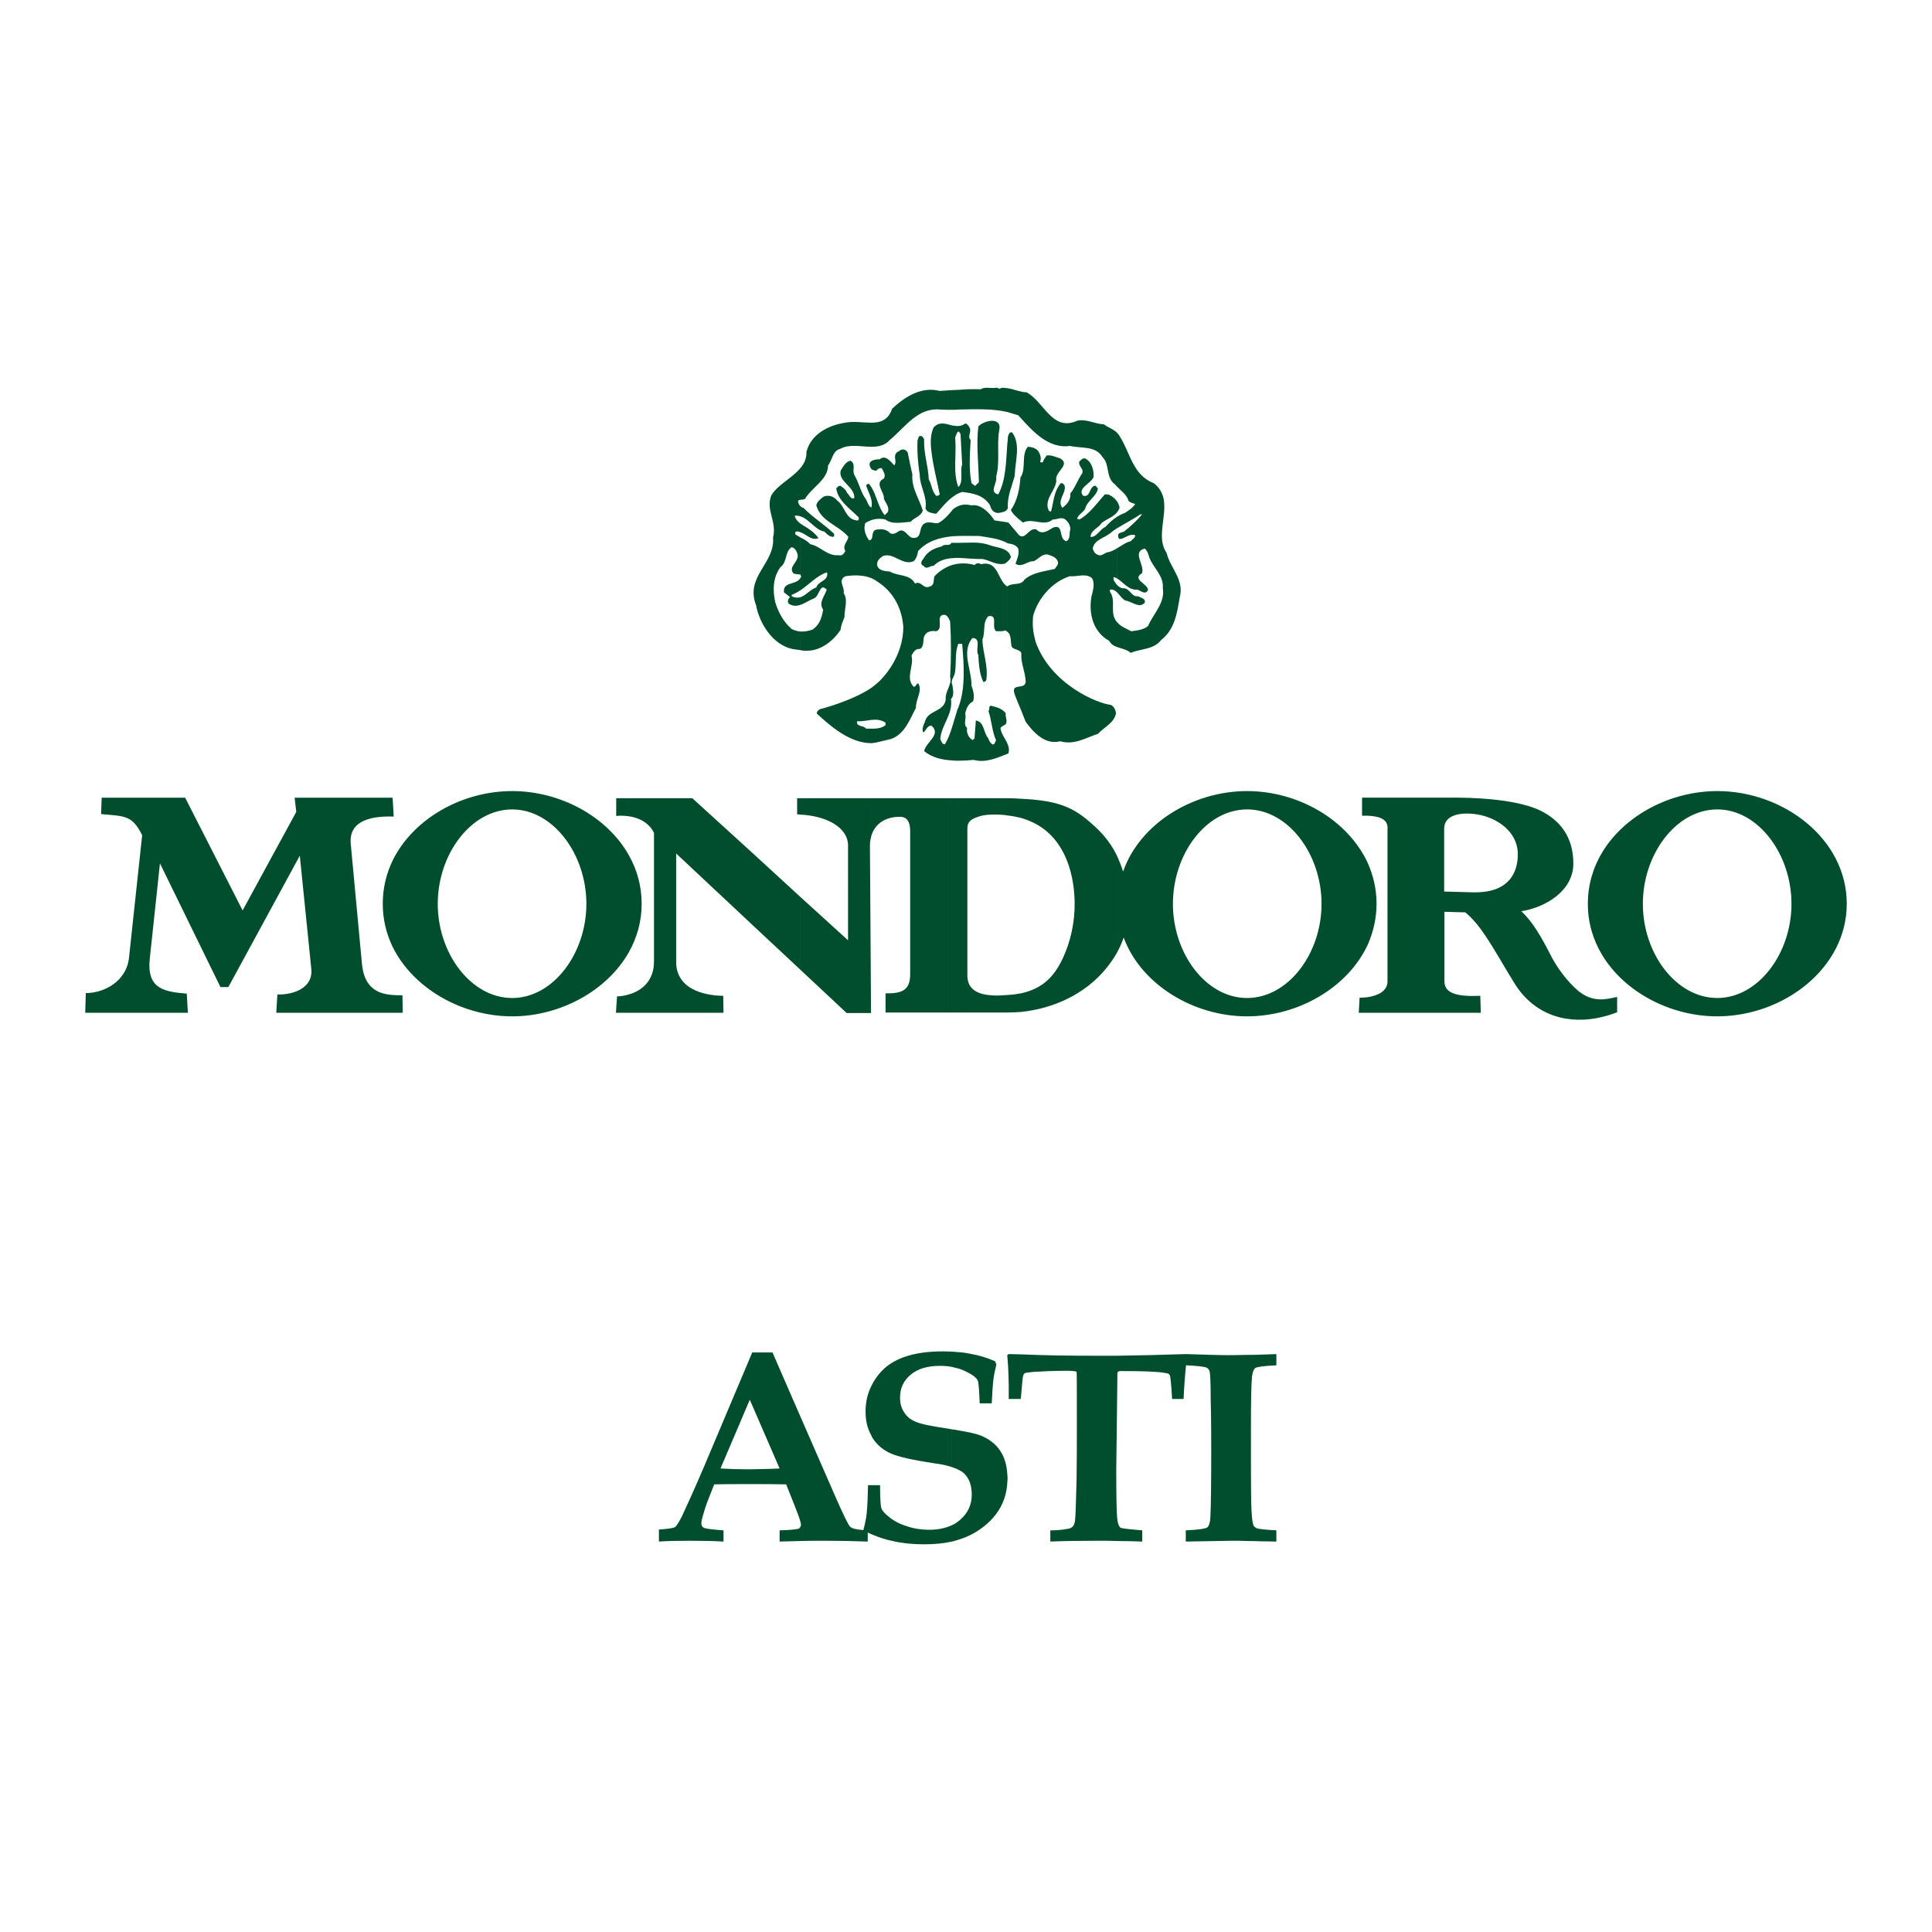 <?xml version="1.0" encoding="utf-8"?>
<!-- Generator: Adobe Illustrator 13.0.0, SVG Export Plug-In . SVG Version: 6.00 Build 14948)  -->
<!DOCTYPE svg PUBLIC "-//W3C//DTD SVG 1.0//EN" "http://www.w3.org/TR/2001/REC-SVG-20010904/DTD/svg10.dtd">
<svg version="1.0" id="Layer_1" xmlns="http://www.w3.org/2000/svg" xmlns:xlink="http://www.w3.org/1999/xlink" x="0px" y="0px"
	 width="192.756px" height="192.756px" viewBox="0 0 192.756 192.756" enable-background="new 0 0 192.756 192.756"
	 xml:space="preserve">
<g>
	<polygon fill-rule="evenodd" clip-rule="evenodd" fill="#FFFFFF" points="0,0 192.756,0 192.756,192.756 0,192.756 0,0 	"/>
	<path fill-rule="evenodd" clip-rule="evenodd" fill="#004E2E" d="M171.336,101.4v-1.83l0,0c4.068,0,7.4-4.423,7.4-9.394
		c0-4.97-3.332-9.421-7.4-9.421l0,0v-1.83l0,0c6.581,0,12.916,4.751,12.916,11.25C184.252,96.622,177.917,101.4,171.336,101.4
		L171.336,101.4L171.336,101.4z M171.336,78.926v1.83c-4.097,0-7.428,4.451-7.428,9.421c0,4.97,3.331,9.394,7.428,9.394v1.83
		c-4.67,0-9.229-2.403-11.469-6.09V85.016C162.106,81.329,166.666,78.926,171.336,78.926L171.336,78.926L171.336,78.926z
		 M159.867,101.455c0.491-0.109,0.982-0.273,1.475-0.465v-1.529c-0.574,0.137-1.038,0.219-1.475,0.246V101.455L159.867,101.455z
		 M159.867,85.016v10.295c-0.929-1.529-1.447-3.25-1.447-5.134S158.938,86.545,159.867,85.016L159.867,85.016L159.867,85.016z
		 M159.867,99.707c-1.011,0.027-1.721-0.301-2.403-0.847c-1.065-0.901-2.075-2.266-2.648-3.358c-1.038-2.048-1.912-3.55-3.031-4.588
		c2.402-0.382,5.188-2.021,5.188-4.751c0-2.622-1.284-4.287-3.25-5.27c-1.557-0.765-3.878-1.093-5.953-1.229v1.666
		c1.967,0.464,3.796,1.912,3.659,4.151c-0.109,2.239-1.529,3.386-3.659,3.523v3.741c1.147,1.584,2.294,3.714,3.359,5.407
		c2.075,3.305,5.516,4.096,8.738,3.305V99.707L159.867,99.707z M136.465,86.108c0.546,1.229,0.874,2.594,0.874,4.068
		c0,1.447-0.328,2.813-0.874,4.069V86.108L136.465,86.108L136.465,86.108z M147.77,79.664c-0.819-0.055-1.611-0.082-2.294-0.082
		h-9.011v1.802c1.037,0.055,2.075,0.273,1.966,1.366c0,0.027,0,0.027,0,0.054v15.102c0,0.982-0.956,1.42-1.966,1.583v1.557h11.277
		l-0.055-1.693c-2.075,0.082-3.577-0.136-3.577-1.446v-6.937l2.075,0.055c0.52,0.41,1.065,1.01,1.584,1.72v-3.741
		c-0.219,0.027-0.437,0.027-0.683,0.027l-3.004-0.082v-6.253c0-1.256,1.284-1.529,2.267-1.529c0.465,0,0.956,0.055,1.42,0.164
		V79.664L147.77,79.664z M124.422,78.926L124.422,78.926c5.106,0,10.05,2.867,12.043,7.182v8.137
		c-1.993,4.288-6.937,7.155-12.043,7.155l0,0v-1.83l0,0c4.097,0,7.428-4.423,7.428-9.394c0-4.97-3.331-9.421-7.428-9.421l0,0V78.926
		L124.422,78.926L124.422,78.926z M136.465,79.582h-0.573v1.802c0.19,0,0.382,0,0.573,0V79.582L136.465,79.582L136.465,79.582z
		 M136.465,99.488c-0.273,0.027-0.547,0.055-0.819,0.055l-0.082,1.502h0.901V99.488L136.465,99.488L136.465,99.488z
		 M124.422,153.748v-18.569c1.038,0,2.021-0.055,2.922-0.082v1.12c-1.256,0.055-1.966,0.164-2.103,0.272
		c-0.164,0.137-0.272,0.41-0.327,0.847c-0.082,0.847-0.109,2.567-0.109,5.188c0,3.468,0,5.871,0.027,7.264
		c0.027,1.365,0.109,2.157,0.245,2.431c0.055,0.109,0.191,0.191,0.355,0.272c0.191,0.055,0.819,0.137,1.911,0.191v1.119l-1.61-0.026
		C125.269,153.748,124.832,153.748,124.422,153.748L124.422,153.748z M111.479,85.453c0.219,0.491,0.41,0.982,0.573,1.501
		c1.666-4.779,6.937-8.028,12.37-8.028v1.83c-4.096,0-7.4,4.451-7.4,9.421c0,4.97,3.305,9.394,7.4,9.394v1.83
		c-5.379,0-10.595-3.195-12.315-7.865c-0.163,0.492-0.382,0.983-0.628,1.447V85.453L111.479,85.453L111.479,85.453z
		 M124.422,135.179v18.569c-0.519-0.027-1.01-0.027-1.475-0.027l-4.642,0.081v-1.119c1.256-0.055,1.993-0.164,2.157-0.301
		c0.164-0.136,0.272-0.491,0.3-1.037c0.055-1.175,0.082-3.386,0.082-6.581c0-1.229,0-3.004-0.055-5.353
		c0-1.584-0.055-2.457-0.108-2.594c-0.055-0.164-0.137-0.273-0.273-0.355c-0.219-0.108-0.901-0.19-2.075-0.245
		c-0.109,1.01-0.191,2.13-0.246,3.358h-1.146c-0.082-1.475-0.164-2.267-0.246-2.402c-0.055-0.109-0.219-0.164-0.437-0.191
		c-0.738-0.137-2.212-0.191-4.396-0.191c-0.191,0-0.301,0.027-0.328,0.082c-0.027,0.027-0.055,0.137-0.055,0.272v-1.884
		c2.103-0.027,4.369-0.082,6.827-0.164l0,0l0,0l0,0l0,0c1.884,0.055,3.358,0.109,4.342,0.109
		C123.275,135.206,123.849,135.179,124.422,135.179L124.422,135.179L124.422,135.179z M111.479,153.748
		c0.847,0,1.666,0.027,2.485,0.054v-1.119c-1.338-0.109-2.048-0.191-2.185-0.272c-0.137-0.109-0.246-0.383-0.301-0.82V153.748
		L111.479,153.748L111.479,153.748z M111.479,64.563v-2.458c0.383,0.437,0.929,0.628,1.393,0.874
		c0.602-0.082,1.202-0.137,1.666-0.519c0.546-1.256,1.721-2.321,1.475-3.768c0.109-1.284-0.956-2.021-1.338-3.058
		c-0.109-0.301-0.164-0.656-0.465-0.901c-1.311,0.327,0.027,1.638-0.272,2.458c-1.065,0.628,0.601,1.038,0.601,1.693
		c-0.328,0.546-0.765-0.027-1.119-0.055c-0.82,0.055-1.312-0.71-1.939-1.092v-3.058c0.438-0.246,0.847-0.573,1.338-0.683
		c0.137-0.191,0.465-0.328,0.438-0.601c-0.656-0.191-0.983,0.355-1.557,0.382c-0.164-0.109-0.137-0.3-0.137-0.464
		c0.137-0.191,0.383-0.191,0.573-0.273c0.628-0.491,1.339-1.146,1.803-1.72h-0.164c-0.737,0.492-1.529,0.901-2.294,1.366v-1.147
		c0.219-0.137,0.465-0.273,0.737-0.355c0.382-0.246,0.847-0.546,1.038-0.901c-0.246-0.082-0.492-0.137-0.656-0.301
		c-0.163-0.601-0.682-0.955-1.119-1.393v-5.379c0.082,0.082,0.164,0.191,0.219,0.3c1.064,1.611,1.283,3.878,3.413,4.697
		c2.321,1.802-0.137,4.888,1.283,6.963c0.355,1.501,1.775,2.676,1.312,4.396c-0.273,1.556-0.465,3.195-1.857,4.287
		c-0.765,0.983-2.021,0.846-3.031,1.283C112.435,64.809,111.943,64.727,111.479,64.563L111.479,64.563L111.479,64.563z
		 M111.479,59.129c0.273,0.273,0.491,0.655,0.819,0.792c0.628,0.082,1.365,0.819,1.911,0.218c0.109-0.464-0.382-0.464-0.654-0.656
		c-0.684,0.137-0.819-0.874-1.558-0.792c-0.19-0.027-0.382-0.164-0.519-0.3V59.129L111.479,59.129L111.479,59.129z M111.479,51.073
		c0.082-0.109,0.164-0.246,0.219-0.41c-0.027-0.219-0.109-0.41-0.219-0.601V51.073L111.479,51.073z M101.866,79.691
		c4.151,0.191,5.544,1.038,7.619,3.004c0.792,0.765,1.475,1.666,1.993,2.758v9.53c-0.354,0.655-0.792,1.256-1.256,1.802
		c-1.993,2.349-4.997,3.823-8.356,4.178v-1.856c2.075-0.465,3.277-1.557,4.206-3.578c0.737-1.611,1.174-3.495,1.146-5.543
		c-0.055-2.294-0.601-4.314-1.693-5.844c-0.873-1.229-2.075-2.076-3.659-2.54V79.691L101.866,79.691L101.866,79.691z
		 M111.479,43.208v5.379c-0.082-0.082-0.164-0.164-0.218-0.246c-0.983-0.683-0.492-1.966-1.257-2.73
		c-0.71-1.174-2.103-0.847-3.222-1.12c-2.048,0.3-3.604-1.284-4.916-2.758v-2.676c0.164,0.055,0.355,0.082,0.546,0.082
		c1.748,0.901,2.54,3.96,5.053,2.84c0.929-0.219,1.747,0.328,2.676,0.355C110.551,42.663,111.097,42.799,111.479,43.208
		L111.479,43.208L111.479,43.208z M111.479,50.063c-0.246-0.355-0.628-0.655-0.955-0.737h-0.301
		c-0.765,0.846-1.502,1.938-2.539,2.512c-0.055-0.082-0.137-0.055-0.219-0.055c0.055-0.437,0.655-0.655,0.819-1.065
		c0.19-0.765,1.146-1.202,1.256-1.994c-0.137-0.082-0.164-0.328-0.383-0.246c-0.546,0.273-0.354,1.147-1.092,0.983
		c-0.628-0.737,0.765-1.201,1.037-1.856c0.055-0.656-0.163-1.529-0.818-1.857c-0.273-0.082-0.41,0.137-0.601,0.301
		c-0.137,0.519,0.601,0.765,0.218,1.283c-0.409,0.601-0.628,1.311-1.119,1.911c0.082,0.601-0.328,1.093-0.792,1.42
		c-0.573-0.765,0.437-1.475,0.219-2.239c-0.109-0.136-0.301-0.355-0.438-0.136c-0.628,0.792-0.655,1.802-0.901,2.73
		c-0.3,0.055-0.272-0.273-0.354-0.437c-0.109-1.01,0.765-1.666,0.874-2.594c-0.246-0.928,1.584-1.638,0.3-2.294
		c-0.409-0.082-0.765-0.328-1.283-0.246c-0.109,0.246-0.328,0.41-0.354,0.683c-0.11-0.027-0.246,0.055-0.273-0.082
		c0.137-0.355,0-0.737-0.191-1.038c-0.246-0.3-0.628-0.409-1.038-0.437c-0.683,0.792-0.163,2.103-0.683,2.977v4.423
		c0.056,0.055,0.109,0.109,0.191,0.164c1.011-0.492,2.049,0.437,2.977-0.3c0.41,0,0.901-0.3,1.256,0
		c0.328,0.273,0.492,0.601,0.492,0.983c-0.137,0.382,0.055,0.983-0.41,1.174c-0.819-0.246-0.191-1.802-1.338-1.338
		c-0.519,0.328-1.119,0.737-1.639,0.164c-0.683-0.191-0.983,0.819-1.529,0.683v2.867c0.41-0.055,0.847-0.41,1.284-0.382
		c0.464-0.218,0.818-0.765,1.42-0.655c0.354,0.136,0.792,0.246,0.955,0.655c0.137,0.355-0.163,0.519-0.272,0.765
		c-1.065,0.273-2.212,0.328-3.059,1.092c-0.082,0.164-0.219,0.246-0.328,0.3v6.936c0,0.055,0.027,0.082,0.027,0.109
		c-0.054,1.038,0.41,1.83,0.438,2.84c-0.027,0.301-0.246,0.41-0.465,0.437v2.375c0.164,0.382,0.301,0.792,0.465,1.174
		c0.819,1.12,1.966,2.321,3.44,1.939c1.42,0.41,2.567-0.355,3.769-0.737c0.655-0.71,1.639-1.092,1.803-2.075
		c-0.056-0.328-0.191-0.656-0.52-0.819c-1.229-0.109-5.98-1.993-7.509-6.308c-0.246-0.956-0.328-1.529-0.246-2.54
		c0.464-1.748,1.884-3.414,3.659-3.987c0.737,0.082,1.638-0.355,2.239,0.219c0.3,0.573,0.055,1.283-0.082,1.857
		c-0.301,1.802,0.272,3.55,1.774,4.369c0.191,0.355,0.492,0.519,0.819,0.628v-2.458c-0.082-0.082-0.164-0.191-0.218-0.301
		c-0.492-0.874,0.082-1.939-0.52-2.758v-0.219c0.301-0.054,0.546,0.109,0.737,0.301v-0.737c-0.164-0.164-0.272-0.383-0.382-0.546
		v-0.273c0.136,0.027,0.272,0.082,0.382,0.164v-3.058c-0.327,0.218-0.655,0.382-1.037,0.437c-0.301,0.109-0.602,0.437-0.956,0.218
		c-0.273-0.109-0.383-0.355-0.464-0.601c0.163-0.956,1.311-1.065,1.938-1.693c0.164-0.136,0.354-0.246,0.519-0.354v-1.147
		c-0.437,0.273-0.819,0.628-1.201,1.038c-0.573,0.246-0.874,1.065-1.475,0.983c0.027-0.683,0.819-0.874,1.092-1.366
		c0.492-0.409,1.202-0.601,1.584-1.119V50.063L111.479,50.063L111.479,50.063z M111.479,135.261v1.884c0,0.109,0,0.273,0,0.438
		l-0.109,8.983c0,2.595,0.027,4.179,0.082,4.779c0,0.082,0.027,0.164,0.027,0.245v2.158c-0.601-0.027-1.201-0.027-1.829-0.027
		c-1.993,0-3.632,0.027-4.86,0.081v-1.119c0.519,0,1.064-0.027,1.638-0.137c0.273-0.027,0.464-0.109,0.573-0.218
		c0.109-0.082,0.191-0.273,0.246-0.547c0.055-0.382,0.109-1.802,0.164-4.232c0.027-1.721,0.027-3.495,0.027-5.271
		c0-3.55,0-5.352-0.027-5.406s-0.355-0.109-0.983-0.109c-1.283,0-2.375,0.055-3.304,0.109c-0.52,0.055-0.819,0.082-0.901,0.137
		c-0.055,0.055-0.109,0.136-0.137,0.245c-0.055,0.082-0.109,0.792-0.219,2.103v-4.232c2.458,0.109,4.889,0.137,7.265,0.137
		C109.868,135.261,110.659,135.261,111.479,135.261L111.479,135.261z M100.502,79.637c0.491,0,0.928,0.027,1.364,0.054v1.912
		c-0.437-0.109-0.873-0.191-1.364-0.246V79.637L100.502,79.637L100.502,79.637z M101.866,100.963
		c-0.464,0.027-0.9,0.055-1.364,0.055v-1.747c0.491-0.027,0.928-0.082,1.364-0.164V100.963L101.866,100.963L101.866,100.963z
		 M101.866,39.058v2.676c-0.109-0.109-0.19-0.191-0.272-0.301l-0.655-0.191c-0.137-0.055-0.273-0.082-0.437-0.137V38.73
		C100.966,38.785,101.402,38.976,101.866,39.058L101.866,39.058L101.866,39.058z M101.866,47.551v4.423
		c-0.409-0.328-0.846-0.71-1.01-1.092c0.655-0.956,0.874-2.103,0.955-3.276C101.84,47.578,101.84,47.578,101.866,47.551
		L101.866,47.551L101.866,47.551z M101.866,53.503v2.867c-0.19,0.027-0.382,0-0.546-0.136c0.164-0.492,0.383-0.901,0.273-1.502
		c-0.246-0.382-0.628-0.464-1.038-0.519c0,0-0.027,0-0.054-0.027v-2.075l0.108,0.027l1.065,1.256
		C101.73,53.449,101.812,53.476,101.866,53.503L101.866,53.503L101.866,53.503z M101.866,58.146v6.936
		c-0.218-0.3-0.683-0.246-0.928-0.546c-0.137-0.492,0-1.202-0.437-1.502v-4.533C100.884,58.2,101.43,58.337,101.866,58.146
		L101.866,58.146L101.866,58.146z M101.866,68.468v2.375c-0.218-0.519-0.437-1.037-0.628-1.556
		C100.966,68.495,101.457,68.55,101.866,68.468L101.866,68.468L101.866,68.468z M101.866,135.124v4.232
		c-0.026,0.055-0.026,0.137-0.026,0.219h-1.202c0.027-1.639-0.027-3.059-0.136-4.26v-0.137l0.136-0.082
		C101.048,135.097,101.457,135.124,101.866,135.124L101.866,135.124L101.866,135.124z M100.502,147.877v-0.765
		c0,0.109,0.026,0.245,0.026,0.382S100.502,147.768,100.502,147.877L100.502,147.877L100.502,147.877z M100.502,75.213v-1.038
		c0.136,0.3,0.218,0.601,0.108,0.983C100.583,75.185,100.556,75.185,100.502,75.213L100.502,75.213L100.502,75.213z M100.502,56.043
		c0.163-0.137,0.327-0.3,0.354-0.491c-0.082-0.246-0.191-0.41-0.354-0.546V56.043L100.502,56.043L100.502,56.043z M100.502,50.8
		c0.026-0.054,0.054-0.082,0.054-0.136c-0.082-1.12,0.41-2.157,0.683-3.195c0.027-1.393,0.628-3.113-0.245-4.315
		c-0.301-0.136-0.383,0.273-0.438,0.438c0,0.218-0.027,0.437-0.054,0.655V50.8L100.502,50.8z M95.641,79.637h3.796
		c0.382,0,0.737,0,1.065,0v1.72c-0.246-0.054-0.52-0.054-0.792-0.082c-0.792-0.027-1.503,0-2.049,0.191
		c-0.71,0.246-1.146,0.437-1.146,1.202v14.664c0,1.803,1.775,1.994,3.031,1.994c0.327-0.028,0.655-0.028,0.956-0.055v1.747
		c-0.028,0-0.055,0-0.083,0h-4.778V79.637L95.641,79.637L95.641,79.637z M100.502,38.73v2.375c-1.558-0.355-3.223-0.273-4.861-0.246
		v-1.966c0.71-0.055,1.365-0.082,2.185-0.055c0.491-0.273,0.874-0.082,1.475-0.136c0.246-0.109,0.41,0.218,0.573,0
		C100.092,38.676,100.311,38.703,100.502,38.73L100.502,38.73L100.502,38.73z M100.502,44.247V50.8
		c-0.165,0.273-0.574,0.328-0.902,0.382c-0.464,0-0.736-0.354-0.818-0.764c-0.683-1.065-1.748-1.202-2.786-1.338
		c-0.136,0.055-0.246,0.082-0.355,0.137v-0.655c0.519-0.519,0.109-1.611,0.355-2.212l-0.164-3.059
		c-0.082-0.055-0.082-0.218-0.191-0.218v-0.574c0.219,0,0.437-0.082,0.655-0.246c0.191,0,0.382,0.273,0.464,0.464
		c0.164,0.437-0.273,0.819,0.082,1.174c-0.082,1.475-0.191,2.895,0.083,4.315l0.355,0.273l0.382-0.355
		c-0.026-1.857-0.272-3.714-0.055-5.571c0.519-0.601,2.431-1.065,2.075,0.437c-0.245,1.365,0.109,3.167-0.3,4.561
		c0.164,0.627-0.765,1.556,0.218,1.775C100.393,47.824,100.365,45.994,100.502,44.247L100.502,44.247L100.502,44.247z
		 M100.502,52.111l-1.284-0.191c-0.464-0.737-1.365-1.666-2.293-1.501c-0.437-0.109-0.874-0.109-1.284,0.055v3.003
		c0.71-0.027,1.393,0,2.103,0c0.929,0.164,1.938,0.246,2.759,0.71V52.111L100.502,52.111L100.502,52.111z M100.502,55.005v1.038
		c-0.083,0.082-0.165,0.137-0.246,0.191c-0.874,0.191-1.475-0.328-2.239-0.464c-0.737,0.027-1.584-0.082-2.376-0.109v-1.502
		c1.065,0,2.075-0.136,3.059,0.218C99.272,54.596,100.037,54.623,100.502,55.005L100.502,55.005L100.502,55.005z M100.502,58.501
		c0,0,0,0-0.028,0c-0.955-0.601-0.846-2.622-2.594-2.212c-0.245-0.137-0.437-0.137-0.655,0.082
		c-0.546-0.164-1.065-0.191-1.584-0.136v8h0.355c0.164,1.939,0.355,4.396-0.355,6.281v5.38c0.519,0,1.01-0.027,1.502-0.082
		c1.174,0.328,2.321-0.191,3.359-0.601v-1.038c-0.219-0.519-0.629-0.956-0.684-1.556c0.164-0.191,0.355-0.246,0.519-0.355
		c0.219-0.355-0.054-0.71,0-1.12c-0.409-0.492-0.955-0.601-1.474-0.737c-0.301,0.082-0.055,0.382-0.246,0.519
		c0.327,0.956,0.355,2.048,0.765,2.949c-0.137,0.137-0.109,0.464-0.383,0.382c-0.218-0.164-0.327-0.355-0.382-0.573
		c-0.519-0.574-0.382-1.666-1.256-1.802l-0.136,1.802c-0.082,0.027-0.137,0.164-0.219,0.137c-0.382-0.246-0.601-0.71-0.519-1.202
		c-0.437-0.355-0.027-0.956-0.191-1.393c0.082-0.491,0.301-1.01,0.792-1.256c0.164-0.546,0-1.092-0.164-1.584
		c0.027-1.583-1.038-3.332,0.082-4.724c0.956-0.027,0.273,1.174,0.601,1.693c0.055,0.929,0.109,1.857,0.492,2.676
		c0.163,0.027,0.218-0.055,0.3-0.164c0.219-1.502-0.354-2.676-0.382-4.069c0.327-0.737-0.027-1.721,0.601-2.321
		c1.011-0.164,0.246,1.065,0.765,1.502c0.3-0.027,0.628,0.055,0.874-0.082c0.109,0.027,0.191,0.082,0.246,0.137V58.501
		L100.502,58.501L100.502,58.501z M100.502,135.179v0.137c0-0.055,0-0.082,0-0.109V135.179L100.502,135.179L100.502,135.179z
		 M100.502,147.112v0.765c-0.083,1.72-0.82,3.167-2.212,4.314c-0.766,0.628-1.639,1.119-2.649,1.42v-1.857
		c0.055-0.027,0.109-0.081,0.164-0.136c0.764-0.656,1.146-1.502,1.146-2.485c0-0.929-0.246-1.611-0.737-2.103
		c-0.164-0.164-0.354-0.273-0.573-0.383v-3.932c1.01,0.163,1.72,0.327,2.157,0.491c0.901,0.354,1.557,0.874,2.021,1.584
		C100.229,145.419,100.447,146.184,100.502,147.112L100.502,147.112L100.502,147.112z M95.641,136.544v-1.638
		c0.437,0.026,0.792,0.081,1.174,0.163c0.82,0.137,1.638,0.383,2.458,0.737l0.137,0.328c-0.137,0.546-0.246,1.064-0.301,1.529
		c-0.055,0.437-0.109,1.229-0.164,2.348h-1.201c-0.055-1.393-0.108-2.156-0.219-2.32c-0.164-0.301-0.6-0.602-1.311-0.929
		C96.05,136.681,95.832,136.599,95.641,136.544L95.641,136.544z M94.985,79.637h0.655v21.381h-0.655V79.637L94.985,79.637
		L94.985,79.637z M95.641,38.894v1.966c-0.218,0.027-0.437,0.027-0.655,0.027v-1.966C95.204,38.921,95.422,38.894,95.641,38.894
		L95.641,38.894L95.641,38.894z M95.641,42.499v0.574c-0.027,0-0.055,0-0.109,0.027c-0.082,0.246-0.3,0.464-0.218,0.792
		c0.109,1.557-0.246,3.305,0.3,4.697c0.027-0.027,0.027-0.027,0.027-0.027v0.655c-0.246,0.109-0.437,0.246-0.655,0.41v-7.182
		C95.204,42.472,95.422,42.526,95.641,42.499L95.641,42.499L95.641,42.499z M95.641,50.473v3.003c-0.218,0-0.437,0.027-0.655,0.027
		v-2.567c0.027-0.055,0.054-0.082,0.109-0.137C95.258,50.664,95.45,50.554,95.641,50.473L95.641,50.473L95.641,50.473z
		 M95.641,54.159v1.502c-0.218,0-0.437,0-0.655,0.027v-1.529C95.204,54.159,95.422,54.159,95.641,54.159L95.641,54.159
		L95.641,54.159z M95.641,56.234v8h-0.027c-0.382,0.874-0.164,2.021-0.355,2.95c-0.055,0.246-0.191,0.437-0.273,0.655V56.371
		C95.204,56.316,95.422,56.261,95.641,56.234L95.641,56.234L95.641,56.234z M95.641,70.516v5.38c-0.218,0-0.437,0-0.655-0.027
		v-3.304c0.191-0.601,0.355-1.202,0.546-1.802C95.586,70.68,95.613,70.598,95.641,70.516L95.641,70.516L95.641,70.516z
		 M95.641,134.906v1.638c-0.218-0.055-0.437-0.109-0.655-0.163v-1.529C95.204,134.878,95.422,134.878,95.641,134.906L95.641,134.906
		L95.641,134.906z M95.641,142.716v3.932c-0.191-0.108-0.41-0.19-0.655-0.272v-3.769C95.204,142.634,95.45,142.661,95.641,142.716
		L95.641,142.716L95.641,142.716z M95.641,151.754v1.857c-0.218,0.082-0.437,0.137-0.655,0.19v-1.638
		C95.231,152.055,95.45,151.918,95.641,151.754L95.641,151.754L95.641,151.754z M94.985,69.615V68.25
		c0,0.027,0.027,0.027,0.027,0.054C95.067,68.686,95.204,69.26,94.985,69.615L94.985,69.615z M86.93,79.637h8.056v21.381H88.35
		v-1.911c1.639,0.027,2.458-0.301,2.458-1.911V82.913c0-0.71-0.191-1.393-0.956-1.42c-1.584-0.027-2.594,0.765-2.922,1.912V79.637
		L86.93,79.637L86.93,79.637z M94.985,38.921v1.966c-0.382,0-0.765,0-1.174-0.027c-2.239-0.219-3.468,1.72-5.024,3.031
		c-0.519,0.574-1.174,0.683-1.857,0.683v-2.403c0.901,0,1.693-0.246,2.075-1.393c1.284-1.201,2.922-2.239,4.751-1.775
		C94.193,38.976,94.603,38.949,94.985,38.921L94.985,38.921L94.985,38.921z M94.985,42.444c-0.628-0.164-1.256-0.41-1.83,0.191
		c-0.355,0.71-0.328,1.639-0.218,2.458c0.164,1.447,0.546,2.812,0.819,4.233c-0.109,0.109-0.218,0.164-0.355,0.136
		c-0.437-0.464-0.437-1.12-0.737-1.638c-0.055-1.365-0.519-2.567-0.464-3.987c-0.055-0.164-0.219-0.41-0.437-0.328
		c-0.191,0.083-0.109,0.273-0.219,0.382c-0.055,1.092,0.027,2.321,0.219,3.441c0,1.202,0.765,2.185,0.573,3.386
		c0.137,0.437,0.656,0.464,1.065,0.546c0.492-0.546,0.983-1.174,1.584-1.638V42.444L94.985,42.444L94.985,42.444z M94.985,50.937
		v2.567c-1.284,0.137-2.485,0.491-3.386,1.475c-0.055,0.355-0.164,0.737-0.437,1.01c-1.12,0.492-1.994-0.901-3.059-0.519
		c-0.355,0.246-0.601,0.437-0.601,0.901c0.164,0.601,0.792,0.601,1.284,0.655c0.819,0.492,1.994,0.219,2.512,1.202
		c0.601-0.355,0.819,0.628,1.502,0.273c0.464-0.137,0.3-0.656,0.437-1.011c0.491-0.519,1.092-0.901,1.748-1.12V67.84
		c-0.027,0.136-0.055,0.273,0,0.41v1.365c-0.027,0.027-0.055,0.082-0.109,0.109c0.218,1.584-0.956,2.567-1.065,4.014
		c0.109,0.219,0.191,0.546,0.464,0.519c0.328-0.546,0.519-1.092,0.71-1.693v3.304c-1.038-0.055-2.021-0.301-2.785-0.929
		c0.191-0.928,1.747-1.638,0.737-2.54c-0.41-0.027-0.574,0.492-0.792,0.683c-0.219-0.218-0.027-0.737,0.136-1.065
		c0.273-1.201,1.857-0.928,2.075-2.211c-0.082-0.874,0.656-1.475,0.438-2.294c0.109-1.802,0.109-3.632,0-5.516
		c-0.11-0.246-0.219-0.546-0.519-0.656c-1.065-0.055-0.027,1.393-0.874,1.639c-0.491-0.082-0.983,0.027-1.201,0.519
		c-0.137,0.41,0.027,1.038-0.437,1.256c-0.41-0.082-0.71,0.382-0.819,0.683c0.273,1.01-0.655,2.212,0.219,3.086
		c0.218,0,0.246-0.301,0.437-0.355c0.492,0.71-0.246,1.584-0.218,2.458c-0.601,1.12-1.12,2.649-2.513,3.113l-1.501,0.355
		c-0.137,0.027-0.301,0.027-0.437,0.054V72.7c0.519,0,1.01-0.027,1.42-0.354V72.1c-0.464-0.3-0.928-0.328-1.42-0.273v-3.195
		c0.328-0.246,0.628-0.491,0.901-0.764c1.256-1.284,2.293-3.223,2.293-5.325c-0.136-1.829-0.983-3.522-2.622-4.533
		c-0.164-0.136-0.382-0.245-0.573-0.328v-3.877c0.191-0.218,0.027-0.71,0.382-0.928c0.491-0.137,1.12-0.109,1.475,0.3
		c0.273,0.191,0.573,0.027,0.819-0.137c0.601-0.409,0.874,0.383,1.338,0.601c1.283,0.246,0.492-1.284,1.529-1.502
		c0.437-0.082,0.737,0.109,1.12,0.054C94.166,51.893,94.576,51.428,94.985,50.937L94.985,50.937L94.985,50.937z M94.985,54.159
		c-0.027,0-0.027-0.027-0.055-0.027c-0.164,0.437-0.71,0.055-0.956,0.382c-0.71,0.164-1.42,0.464-1.83,1.202
		c-0.137,0.164-0.437,0.574,0,0.737c0.328,0.437,0.601-0.027,1.01,0c0.492-0.519,1.147-0.71,1.83-0.765V54.159L94.985,54.159
		L94.985,54.159z M94.985,134.852v1.529c-0.382-0.082-0.792-0.109-1.202-0.109c-1.283,0-2.239,0.3-2.949,0.901
		c-0.683,0.572-1.038,1.338-1.038,2.266c0,0.573,0.137,1.093,0.437,1.502c0.273,0.438,0.683,0.737,1.174,0.929
		c0.519,0.219,1.611,0.437,3.304,0.683c0.082,0.027,0.191,0.027,0.273,0.055v3.769c-0.492-0.164-1.065-0.301-1.775-0.383
		c-2.157-0.327-3.631-0.655-4.396-1.01c-0.764-0.355-1.365-0.874-1.802-1.584c-0.027-0.055-0.055-0.109-0.082-0.191v-4.915
		c0.3-0.628,0.71-1.202,1.256-1.721c1.229-1.146,3.195-1.747,5.872-1.747C94.384,134.824,94.685,134.852,94.985,134.852
		L94.985,134.852L94.985,134.852z M94.985,152.164v1.638c-0.847,0.191-1.775,0.273-2.813,0.273c-1.146,0-2.184-0.109-3.113-0.327
		c-0.71-0.137-1.42-0.383-2.13-0.683v-4.889h0.874c0,1.312,0.055,2.075,0.137,2.321c0.082,0.219,0.328,0.52,0.792,0.874
		c0.464,0.382,1.038,0.683,1.748,0.901c0.71,0.245,1.475,0.354,2.212,0.354C93.593,152.628,94.33,152.464,94.985,152.164
		L94.985,152.164L94.985,152.164z M86.93,51.893v-1.256v0.027c0.082-0.3,0.055-0.546,0-0.819v-1.256
		c0.546,0.874,0.655,1.966,1.338,2.813l0.301-0.3c0.218-0.492-0.219-0.929-0.383-1.338c0.082-0.683-1.01-1.529,0-2.021
		c0.219-0.355-0.055-0.71-0.218-1.038c-0.218-0.027-0.382,0.055-0.519,0.246c-0.219,0.027-0.383-0.082-0.519-0.136
		c0-0.028,0-0.028,0-0.028v-0.764c0.027-0.027,0.027-0.027,0.055-0.055c0.246-0.109,0.573-0.164,0.765-0.137
		c0.601-0.519,1.119,0.246,1.475,0.601c0.355-0.464-0.301-1.065,0.464-1.42c0.273-0.246,0.655-0.246,0.874,0.137
		c0.137,0.737,0.3,1.447,0.464,2.185c-0.109,1.365,0.683,2.403,1.038,3.604c-0.191,0.601-0.847,0.683-1.202,1.12
		c-0.792,0.055-1.857,0.3-2.512-0.218C87.94,51.729,87.394,51.729,86.93,51.893L86.93,51.893z M79.83,89.467l4.778,4.342V84.36
		c0-1.856-2.239-2.977-4.778-3.086v-1.638h7.1v3.768c-0.082,0.3-0.137,0.628-0.137,0.956l0.109,16.712h-2.43L79.83,96.73V89.467
		L79.83,89.467L79.83,89.467z M86.93,42.171v2.403c-1.038,0-2.157-0.3-3.059,0.191c-0.819,0.191-0.819,1.12-1.256,1.666
		c0,1.42-1.611,2.185-2.294,3.332c-0.109,0.082-0.328,0.082-0.491,0.109v-3.14c0.382-0.437,0.655-0.983,0.628-1.639
		c0.437-1.775,2.212-2.676,3.877-2.922C85.155,42.007,86.083,42.171,86.93,42.171L86.93,42.171L86.93,42.171z M86.93,46.021
		c-0.273,0.164-0.191,0.491,0,0.764V46.021L86.93,46.021L86.93,46.021z M86.93,48.588c-0.082-0.109-0.137-0.191-0.218-0.3
		c-0.137-0.055-0.218,0.054-0.301,0.136c0.137,0.464,0.41,0.929,0.519,1.42V48.588L86.93,48.588L86.93,48.588z M86.93,50.636
		c-0.355-0.164-0.382-0.71-0.683-1.038c-0.437-0.71-0.574-1.502-1.01-2.212c-0.246-0.519,0.191-1.092-0.382-1.42
		c-0.492,0.082-0.737,0.628-0.983,0.983c-0.245,1.147,1.393,1.557,1.366,2.731c-0.355,0.218-0.519-0.355-0.737-0.519
		c-0.109-0.328-0.355-0.464-0.628-0.683c-0.191-0.055-0.3,0.109-0.437,0.246c0.136,1.202,1.365,2.021,2.239,2.895
		c0.027,0.137,0,0.382-0.218,0.3c-1.12-0.136-1.147-1.42-1.939-1.993c-0.328-0.41-0.846-0.573-1.338-0.382
		c-0.3,0.218-0.683,0.519-0.737,0.874c0.437,1.611,2.239,1.993,3.195,3.14c-0.055,0.492-0.628,0.846-0.3,1.42
		c-0.137,0.246-0.3,0.519-0.683,0.41c-1.12,0.109-1.802-0.901-2.812-1.092c-0.3-0.328-0.656-0.519-1.01-0.683v3.713h0.055
		c-0.055,0.082,0.027,0.109,0.054,0.164c-0.027,0.082-0.054,0.137-0.109,0.219v1.201c0.901-0.601,1.666-1.475,2.649-1.802
		l0.054,0.082c0.082,0.792-0.928,0.792-1.092,1.42c-0.573,0.164-1.01,0.792-1.611,0.983v0.765c0.464-0.164,0.901-0.464,1.311-0.628
		c0.683-0.218,0.601-1.666,1.338-0.901c-0.191,0.628-0.847,1.284-0.355,1.994c-0.137,0.765-0.328,1.502-1.065,1.993
		c-0.382,0.137-0.819,0.219-1.229,0.191v1.857c0.273,0.055,0.546,0.082,0.792,0.055c1.283-0.028,2.54-0.983,3.249-2.103
		c0.027-0.464,0.246-0.846,0.382-1.256c-0.027-0.765,0.382-1.693-0.082-2.375c0.136-0.628-0.628-1.256,0.164-1.693
		c0.874-0.136,1.802-0.136,2.594,0.191v-3.877c-0.055,0.055-0.109,0.082-0.218,0.109c-0.355-0.464-0.601-1.174-0.383-1.721
		c0.191-0.136,0.383-0.218,0.601-0.3V50.636L86.93,50.636L86.93,50.636z M86.93,68.631v3.195c-0.464,0.055-0.929,0.164-1.42,0.136
		c-0.109,0.574,0.655,0.383,0.901,0.737c0.164,0,0.328,0,0.519,0v1.447c-2.103,0-4.014-1.638-5.434-2.949
		c-0.027-0.273,0.3-0.437,0.3-0.437S84.937,69.97,86.93,68.631L86.93,68.631L86.93,68.631z M86.93,138.292v4.915
		c-0.382-0.655-0.573-1.447-0.573-2.376C86.356,139.903,86.547,139.057,86.93,138.292L86.93,138.292L86.93,138.292z M86.93,148.177
		h-0.328c-0.027,1.175-0.054,2.13-0.136,2.841c-0.055,0.491-0.164,1.037-0.328,1.638c-0.71-0.055-1.147-0.164-1.311-0.327
		c-0.191-0.164-0.683-1.202-1.502-3.059l-3.495-8.001v10.458c0.055,0.191,0.082,0.301,0.082,0.383c0,0.109-0.027,0.191-0.082,0.272
		v1.366c0.819-0.027,1.638-0.027,2.484-0.027c1.338,0,2.758,0.027,4.26,0.081v-0.9c0.109,0.055,0.246,0.109,0.355,0.164V148.177
		L86.93,148.177L86.93,148.177z M79.83,53.094V52.22c0.3,0.218,0.655,0.382,0.928,0.601c0.328,0.218,0.737,0.601,0.901,0.874
		C80.922,53.968,80.458,53.285,79.83,53.094L79.83,53.094L79.83,53.094z M79.83,51.51v-1.037c0.109,0.109,0.218,0.191,0.328,0.191
		c0.928,0.956,2.075,1.638,3.058,2.594c-0.027,0.11,0.082,0.246-0.082,0.301c-0.355,0-0.628-0.246-0.874-0.519
		C81.305,52.875,80.731,51.756,79.83,51.51L79.83,51.51z M74.833,84.879l4.998,4.588v7.264l-4.998-4.669V84.879L74.833,84.879
		L74.833,84.879z M79.83,81.274c-0.082-0.027-0.191-0.027-0.301-0.027v-1.611h0.301V81.274L79.83,81.274L79.83,81.274z
		 M79.83,46.731v3.14c-0.164,0.027-0.273,0.082-0.164,0.328c0.027,0.082,0.082,0.191,0.164,0.273v1.037
		c-0.164-0.055-0.355-0.082-0.546-0.055c0.082,0.328,0.3,0.574,0.546,0.765v0.874c-0.109-0.055-0.246-0.082-0.41-0.055
		c-0.137,0.055-0.027,0.164-0.082,0.273c0.164,0.109,0.328,0.191,0.492,0.3v3.713l-0.628-0.082c-0.683-0.71,0.601-1.174,0.355-1.994
		c-0.082-0.273-0.246-0.573-0.573-0.655c-0.71,0.464-0.41,1.475-1.12,1.993c-0.737,1.011-0.792,2.239-0.519,3.496
		c0.3,0.983,0.819,1.966,1.638,2.676c0.273,0.136,0.573,0.218,0.847,0.246v1.857c-0.246-0.027-0.519-0.082-0.765-0.109
		c-1.966-0.41-3.305-2.567-3.632-4.369c-1.119-2.867,1.912-4.178,1.693-6.745c0.41-1.611-0.765-2.758-0.164-4.232
		C77.618,48.342,79.011,47.714,79.83,46.731L79.83,46.731L79.83,46.731z M79.83,57.709c-0.437,0.683-1.748,0.3-1.611,1.393
		l0.601,0.464c-0.164,0.164-0.3,0.437-0.136,0.655c0.382,0.273,0.792,0.246,1.147,0.137v-0.765
		c-0.246,0.055-0.519,0.055-0.847-0.109v-0.136c0.3-0.109,0.573-0.273,0.847-0.437V57.709L79.83,57.709L79.83,57.709z
		 M79.83,141.269v10.458c-0.082-0.3-0.246-0.737-0.492-1.365l-0.901-2.267c-1.092-0.027-2.293-0.027-3.604-0.027v-1.474
		c1.01-0.028,1.994-0.028,2.949-0.083l-2.949-6.799v-4.26l0.218-0.52h2.021L79.83,141.269L79.83,141.269L79.83,141.269z
		 M79.83,152.382v1.366c-0.683,0.027-1.393,0.027-2.048,0.054v-1.119c1.092-0.027,1.72-0.109,1.884-0.164
		C79.748,152.491,79.803,152.437,79.83,152.382L79.83,152.382z M62.736,79.637h6.335l5.762,5.242v7.182l-7.373-6.909v10.813
		c0,3.004,3.386,3.386,4.697,3.386l0.027,1.693h-9.448v-1.829c1.201-0.328,2.512-1.284,2.512-3.277V83.104
		c-0.437-0.929-1.365-1.502-2.512-1.666V79.637L62.736,79.637L62.736,79.637z M74.833,135.452v4.26l-0.027-0.055l-2.921,6.854
		c0.874,0.055,1.802,0.083,2.812,0.083c0.055,0,0.082,0,0.136,0v1.474c-0.082,0-0.136,0-0.218,0c-1.229,0-2.349,0-3.358,0.027
		l-0.601,1.529c-0.164,0.41-0.382,1.038-0.601,1.857c-0.055,0.191-0.082,0.354-0.082,0.519c0,0.191,0.082,0.355,0.273,0.437
		c0.164,0.082,0.819,0.164,1.939,0.246v1.119c-0.901-0.054-2.048-0.081-3.386-0.081c-1.283,0-2.293,0.027-3.059,0.081v-1.201
		c0.874-0.055,1.42-0.137,1.611-0.245c0.137-0.109,0.355-0.438,0.655-1.011c0.546-1.175,1.284-2.785,2.157-4.834L74.833,135.452
		L74.833,135.452L74.833,135.452z M62.736,95.01c0.819-1.447,1.283-3.085,1.283-4.833c0-1.775-0.464-3.413-1.283-4.86V95.01
		L62.736,95.01z M61.479,79.637h1.256v1.802c-0.41-0.055-0.819-0.082-1.256-0.027V79.637L61.479,79.637L61.479,79.637z
		 M62.736,101.045h-1.284l0.109-1.639c0.328,0,0.737-0.055,1.174-0.19V101.045L62.736,101.045L62.736,101.045z M62.736,85.316
		c-2.185-3.878-6.854-6.39-11.633-6.39v1.83c4.069,0,7.4,4.451,7.4,9.421c0,4.97-3.331,9.394-7.4,9.394v1.83
		c4.779,0,9.448-2.54,11.633-6.39V85.316L62.736,85.316z M51.103,78.926v1.83l0,0c-4.096,0-7.428,4.451-7.428,9.421
		c0,4.97,3.332,9.394,7.428,9.394l0,0v1.83l0,0c-5.024,0-9.885-2.786-11.933-6.937v-8.602
		C41.218,81.685,46.079,78.926,51.103,78.926L51.103,78.926L51.103,78.926L51.103,78.926z M39.17,101.045h1.01l-0.027-1.748
		c-0.328,0-0.655,0-0.983-0.026V101.045L39.17,101.045L39.17,101.045z M39.17,81.466c0.027,0,0.082,0,0.109,0l-0.109-1.884l0,0
		V81.466L39.17,81.466z M39.17,79.582v1.884c-2.212-0.055-4.37,0.437-4.178,2.704l1.119,11.988c0.218,2.403,1.584,3.004,3.059,3.113
		v1.774H27.564l0.109-1.829c1.475,0.055,3.577-0.574,3.386-2.54l-1.147-11.305l-7.127,13.108h-0.792l-6.035-12.343l-1.011,9.476
		c-0.328,3.003,1.338,3.332,3.687,3.523l0.109,1.911H8.504l0.055-1.966c1.802,0,4.068-1.147,4.314-3.55l1.311-12.206
		c-1.01-1.994-1.693-1.884-4.096-2.103l0.055-1.638h8.329l5.734,11.25l5.353-9.831l-0.164-1.419H39.17L39.17,79.582L39.17,79.582z
		 M39.17,85.862c-0.628,1.311-0.983,2.758-0.983,4.314c0,1.529,0.355,2.977,0.983,4.287V85.862L39.17,85.862z"/>
</g>
</svg>
